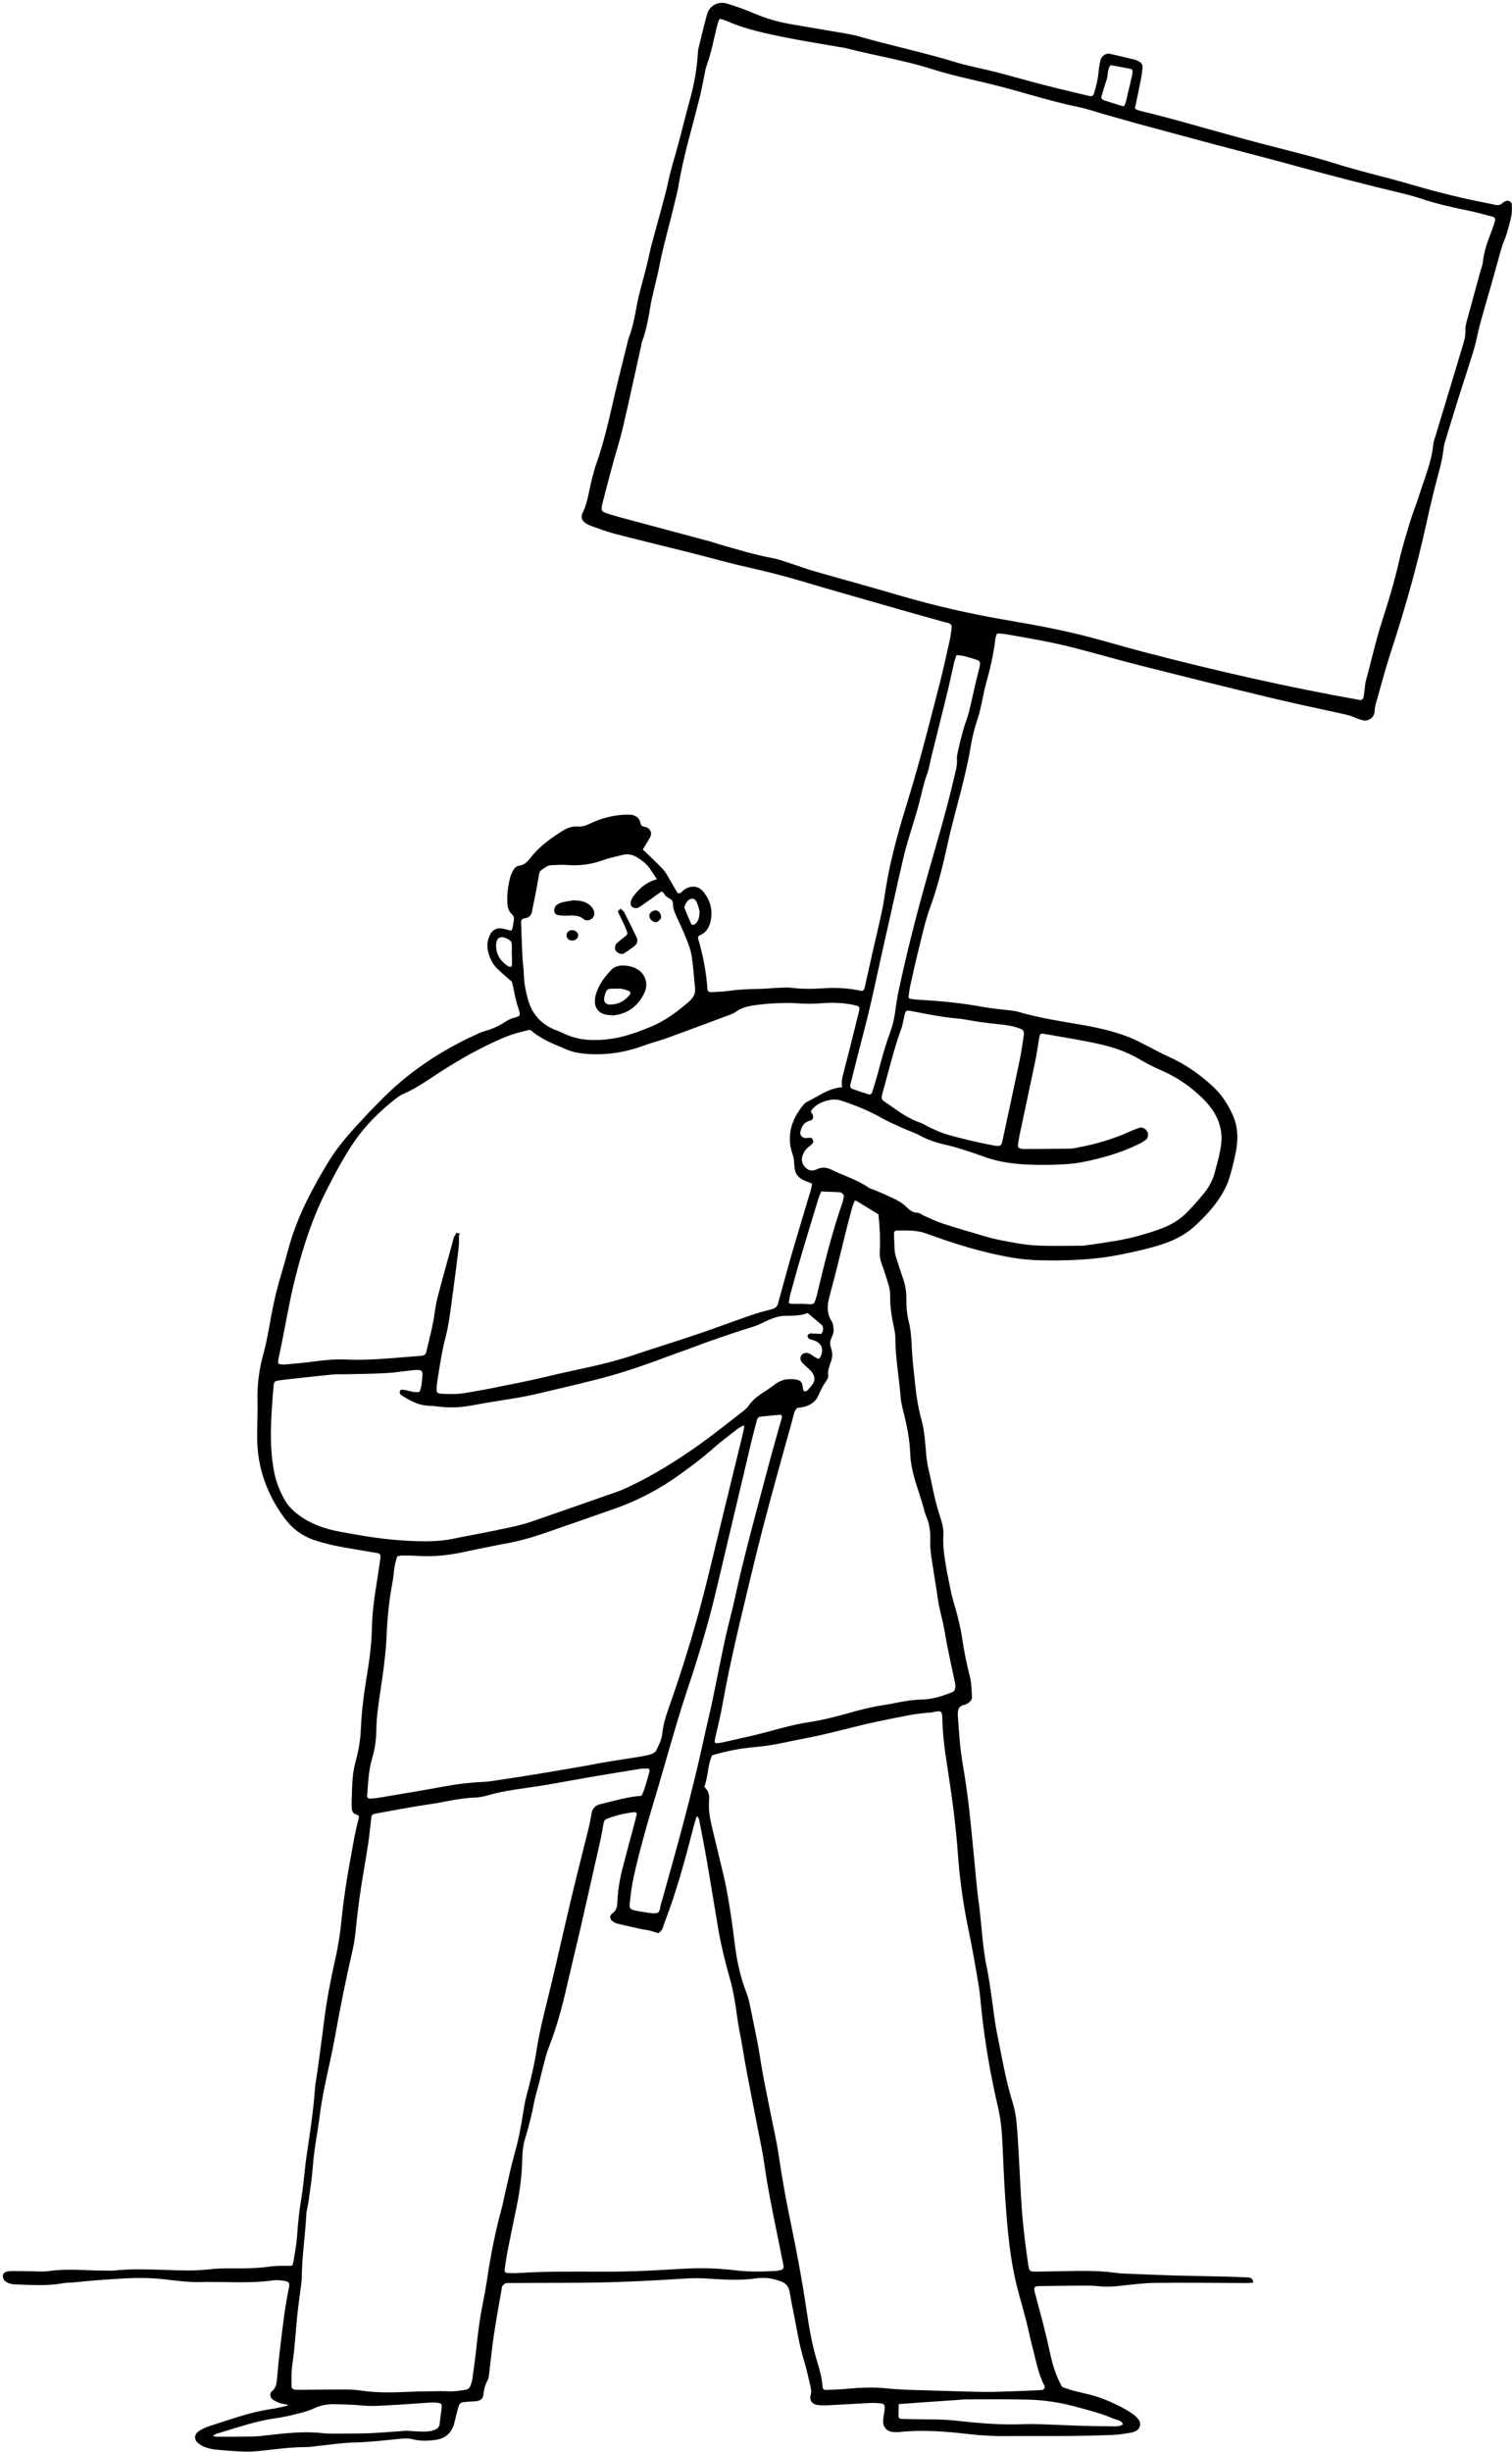 <?xml version="1.0" encoding="utf-8"?>
<svg xmlns="http://www.w3.org/2000/svg" width="367" height="595" viewBox="0 0 367 595" fill="none">
<path d="M124.43 237.961C123.11 236.791 121.95 235.851 120.9 234.801C119.82 233.731 119.17 232.391 118.81 230.941C118.49 229.671 118.55 228.421 119.1 227.201C119.67 225.911 120.58 225.381 121.98 225.631C122.57 225.731 123.15 225.951 123.73 226.091C124.11 226.181 124.56 225.901 124.64 225.521C124.78 224.851 124.91 224.171 125.02 223.501C125.13 222.801 125.07 222.151 124.47 221.611C123.67 220.891 123.49 219.951 123.45 218.931C123.37 216.951 123.63 215.011 124.11 213.101C124.25 212.531 124.49 211.981 124.77 211.461C125.05 210.931 125.47 210.431 126.11 210.351C127.58 210.171 128.38 209.141 129.16 208.151C131.23 205.541 133.9 203.631 136.72 201.881C137.75 201.241 138.89 200.771 140.15 200.871C141.31 200.961 142.33 200.621 143.35 200.141C145.26 199.211 147.28 198.571 149.39 198.231C150.48 198.061 151.6 197.981 152.7 197.991C153.91 198.001 154.91 198.521 155.15 199.771C155.31 200.641 155.83 200.881 156.59 200.961C156.69 200.971 156.78 201.021 156.87 201.061C157.67 201.481 157.95 202.291 157.5 203.061C156.91 204.081 156.29 205.071 155.62 206.181C156.03 206.571 156.39 206.891 156.73 207.231C158.08 208.551 159.45 209.851 160.76 211.221C161.23 211.711 161.56 212.341 161.91 212.941C162.66 214.211 163.37 215.501 164.13 216.771C164.22 216.921 164.45 216.981 164.64 217.091C165.45 217.151 165.8 216.431 166.37 216.071C167.97 215.081 169.5 215.291 170.63 216.751C172.09 218.651 172.66 220.801 172.24 223.131C171.97 224.611 171.38 225.961 169.8 226.631C169.54 226.741 169.34 226.991 169.1 227.191C169.14 227.501 169.13 227.791 169.21 228.061C170.35 231.931 171.1 235.871 171.39 239.901C171.45 240.751 171.84 241.111 172.77 241.061C174.18 240.991 175.61 240.941 177 240.741C179.31 240.411 181.63 240.321 183.96 240.281C185.78 240.251 187.59 240.061 189.41 239.981C190.31 239.941 191.23 239.911 192.13 240.011C194.55 240.301 196.97 240.311 199.4 240.151C202.54 239.941 205.66 240.011 208.75 240.701C209.54 240.881 210 240.531 210.21 239.621C210.84 236.841 211.44 234.061 212.07 231.291C212.85 227.851 213.68 224.411 214.42 220.961C214.77 219.331 214.97 217.681 215.25 216.031C215.5 214.581 215.73 213.131 216.02 211.691C217.28 205.531 219.06 199.501 220.91 193.501C223.68 184.481 225.96 175.341 228.32 166.221C229.23 162.711 229.99 159.151 230.79 155.611C231.03 154.561 231.16 153.481 231.31 152.421C231.41 151.661 231.02 151.101 230.25 150.861C229.87 150.741 229.46 150.681 229.07 150.571C225.86 149.671 222.66 148.791 219.46 147.871C211.22 145.511 202.96 143.191 194.75 140.741C190.3 139.411 185.81 138.291 181.28 137.271C176.75 136.251 172.29 134.971 167.79 133.841C161.62 132.291 155.44 130.811 149.29 129.221C147.34 128.721 145.46 127.981 143.56 127.311C143.09 127.151 142.65 126.891 142.23 126.631C141.66 126.281 141.29 125.381 141.59 124.811C143.11 121.871 143.28 118.581 144.2 115.501C144.45 114.651 144.63 113.781 144.93 112.951C146.93 107.381 148.17 101.631 149.5 95.891C150.48 91.691 151.56 87.501 152.59 83.311C152.68 82.931 152.75 82.541 152.89 82.171C153.96 79.401 154.43 76.511 154.99 73.621C155.55 70.741 156.43 67.921 157.15 65.061C157.53 63.541 157.86 62.001 158.21 60.481C158.3 60.101 158.38 59.711 158.49 59.341C159.29 56.401 160.1 53.471 160.89 50.531C161.47 48.351 162.09 46.171 162.54 43.971C163.03 41.561 163.78 39.231 164.44 36.861C165.63 32.611 166.64 28.311 167.82 24.051C168.82 20.441 169.47 16.781 169.69 13.051C169.71 12.661 169.73 12.261 169.83 11.881C170.51 9.121 171.15 6.341 171.91 3.601C172.45 1.631 174.38 0.561 176.38 1.171C178.59 1.841 180.78 2.631 182.9 3.531C185.7 4.721 188.58 5.581 191.58 6.111C196.05 6.901 200.54 7.641 205.02 8.411C206.11 8.601 207.21 8.801 208.28 9.111C216.13 11.361 224.15 13.031 231.97 15.421C235.15 16.391 238.45 16.961 241.67 17.791C245.48 18.771 249.26 19.881 253.07 20.861C256.78 21.821 260.52 22.691 264.24 23.581C265.13 23.791 265.61 23.521 265.86 22.691C266.37 21.001 266.81 19.291 266.96 17.521C267.04 16.551 267.21 15.571 267.43 14.621C267.61 13.851 268.57 13.201 269.24 13.351C271.21 13.781 273.17 14.251 275.13 14.721C275.52 14.811 275.89 14.981 276.25 15.161C276.74 15.401 277.05 15.811 277.01 16.331C276.92 17.301 276.8 18.281 276.61 19.241C276.14 21.631 275.63 24.011 275.1 26.531C275.56 26.751 275.98 27.031 276.44 27.141C284.89 29.151 293.19 31.681 301.56 33.941C307.3 35.501 313.09 36.911 318.84 38.461C322.05 39.331 325.21 40.391 328.41 41.281C332.2 42.341 336.02 43.291 339.81 44.331C342.34 45.021 344.84 45.801 347.38 46.471C350.01 47.171 352.65 47.831 355.31 48.441C357.77 49.001 360.26 49.441 362.72 49.981C363.58 50.171 364.29 50.131 364.92 49.471C365.11 49.271 365.43 49.181 365.7 49.061C366.02 48.921 366.63 49.251 366.63 49.581C366.63 50.461 366.72 51.361 366.55 52.211C366.25 53.751 365.82 55.261 365.37 56.761C365.09 57.701 364.63 58.591 364.33 59.521C363.92 60.831 363.58 62.161 363.21 63.481C362.63 65.561 362.05 67.641 361.46 69.711C360.6 72.731 359.7 75.741 358.88 78.771C358.37 80.661 358.07 82.611 357.51 84.491C356.29 88.531 354.95 92.541 353.68 96.571C352.56 100.131 351.48 103.701 350.39 107.271C350.25 107.741 350.15 108.231 350.1 108.711C349.74 112.041 348.69 115.221 347.89 118.461C347.14 121.511 346.42 124.571 345.75 127.631C343.47 137.991 340.55 148.171 337.25 158.271C335.88 162.471 334.75 166.751 333.55 171.001C333.37 171.651 333.4 172.361 333.27 173.031C333.09 173.971 331.93 174.711 330.97 174.491C330.38 174.351 329.79 174.181 329.25 173.931C327.87 173.281 326.39 173.001 324.91 172.681C319.19 171.441 313.46 170.211 307.78 168.841C297.48 166.351 287.19 163.801 276.92 161.201C271.44 159.811 266.02 158.231 260.55 156.831C255.17 155.451 249.69 154.531 244.21 153.581C243.61 153.481 243.01 153.431 242.4 153.401C241.95 153.381 241.65 153.661 241.51 154.051C241.38 154.421 241.3 154.811 241.26 155.201C240.83 159.011 239.87 162.721 238.87 166.421C238.49 167.841 238.26 169.301 237.93 170.731C237.64 171.971 237.37 173.221 236.96 174.431C236.23 176.581 235.69 178.751 235.32 180.991C234.44 186.221 233.1 191.341 231.73 196.471C231 199.221 230.3 201.981 229.69 204.751C228.55 209.931 227.31 215.061 225.47 220.071C224.32 223.201 223.62 226.481 222.81 229.721C222.02 232.861 221.33 236.021 220.62 239.181C220.43 240.041 220.33 240.921 220.22 241.791C220.17 242.241 220.46 242.591 220.86 242.661C221.75 242.811 222.66 242.901 223.57 242.951C228.73 243.221 233.84 243.771 238.92 244.711C241 245.101 243.13 245.231 245.23 245.491C245.83 245.561 246.44 245.641 247.02 245.811C252.26 247.351 257.66 248.141 263.03 249.081C266.72 249.731 270.35 250.591 273.84 251.931C275.24 252.471 276.58 253.191 277.92 253.861C279.81 254.801 281.63 255.871 283.56 256.721C287.58 258.491 291.06 260.981 294.22 263.901C296.29 265.821 297.79 268.151 298.93 270.691C300.18 273.491 300.25 276.421 299.68 279.351C299.23 281.661 298.66 283.961 297.94 286.201C297.5 287.581 296.77 288.921 295.99 290.161C294.3 292.861 292.08 295.171 289.73 297.331C287.5 299.381 284.78 300.721 281.88 301.661C278.62 302.721 275.26 303.441 271.89 304.121C265.51 305.411 259.05 305.631 252.56 305.501C250.23 305.451 247.93 305.231 245.63 304.841C238.53 303.631 231.71 301.491 224.99 299.031C222.53 298.131 220.04 298.251 217.53 298.281C217.03 298.281 216.67 298.761 216.68 299.311C216.72 300.681 216.76 302.051 216.84 303.421C216.87 303.901 216.96 304.391 217.1 304.861C217.66 306.641 218.22 308.421 218.84 310.181C219.4 311.771 219.71 313.391 219.68 315.081C219.65 317.051 219.82 318.991 220.3 320.911C220.8 322.911 220.91 324.971 221 327.031C221.12 329.861 221.49 332.691 221.77 335.521C222.08 338.641 222.56 341.731 223.4 344.771C224.16 347.531 224.25 350.391 224.52 353.221C224.66 354.691 224.93 356.121 225.29 357.561C225.76 359.461 226.08 361.391 226.53 363.291C226.92 364.911 227.36 366.521 227.88 368.101C228.34 369.511 228.75 370.951 228.66 372.421C228.47 375.791 229.12 379.051 229.71 382.331C229.88 383.291 230.13 384.251 230.3 385.211C230.57 386.761 230.98 388.261 231.43 389.771C232.22 392.401 232.86 395.061 233.26 397.791C233.72 400.891 234.36 403.971 235.13 407.011C235.52 408.571 235.48 410.111 235.61 411.671C235.65 412.181 235.38 412.621 234.93 412.911C234.68 413.071 234.42 413.281 234.14 413.331C232.26 413.671 232.09 415.001 232.19 416.461C232.46 420.271 232.68 424.081 233.33 427.871C233.99 431.731 234.55 435.621 234.98 439.511C235.67 445.751 236.21 452.001 236.83 458.241C237 459.901 237.24 461.551 237.44 463.201C238.02 468.061 238.23 472.961 239.27 477.781C239.72 479.891 239.99 482.031 240.31 484.171C240.76 487.171 241.05 490.211 241.65 493.181C242.81 498.951 243.78 504.751 245.53 510.401C245.99 511.891 246.27 513.461 246.42 515.011C246.69 517.741 246.82 520.491 246.98 523.231C247.26 527.931 247.42 532.631 247.8 537.321C248.12 541.221 248.63 545.121 249.18 549.001C249.55 551.571 249.65 551.561 252.22 551.521C255.46 551.461 258.69 551.391 261.93 551.351C264.87 551.321 267.79 551.421 270.71 551.821C272.31 552.041 273.94 552.031 275.55 552.101C278.78 552.241 282.02 552.381 285.25 552.471C289.3 552.581 293.34 552.631 297.39 552.731C299.21 552.771 301.03 552.841 302.85 552.931C303.22 552.951 303.68 552.961 303.83 553.601C303.31 553.631 302.82 553.681 302.33 553.671C295.04 553.651 287.76 553.551 280.47 553.631C277.55 553.661 274.62 554.051 271.71 554.361C269.99 554.551 268.29 554.621 266.57 554.431C265.47 554.311 264.35 554.281 263.24 554.291C259.5 554.311 255.75 554.371 252.01 554.421C250.97 554.431 250.58 554.931 250.78 555.951C250.88 556.431 251.02 556.901 251.15 557.371C252.31 561.731 253.5 566.081 254.45 570.501C255.1 573.551 255.93 576.591 257.58 579.441C259.57 580.261 261.75 580.721 263.9 581.231C267.18 582.011 270.2 583.351 273.11 584.951C273.81 585.341 274.48 585.791 275.11 586.271C275.5 586.571 275.84 586.951 276.14 587.341C276.71 588.101 276.42 589.201 275.56 589.601C275.2 589.771 274.82 589.931 274.43 589.991C273.03 590.201 271.63 590.471 270.22 590.521C266.68 590.661 263.14 590.751 259.6 590.781C254.44 590.821 249.28 590.761 244.12 590.811C241.18 590.841 238.26 590.671 235.34 590.341C229.71 589.691 224.07 589.221 218.39 589.811C217.79 589.871 217.17 589.871 216.58 589.791C215.39 589.631 214.63 588.701 214.66 587.511C214.67 587.121 214.74 586.731 214.79 586.341C214.87 585.761 215 585.181 215.05 584.601C215.16 583.391 214.8 582.941 213.62 582.841C212.82 582.771 212 582.731 211.2 582.771C207.87 582.941 204.53 583.151 201.2 583.321C200.3 583.371 199.38 583.391 198.49 583.271C197.43 583.141 196.77 582.361 197.04 581.411C197.33 580.401 197.16 579.491 196.93 578.541C196.46 576.631 196.06 574.711 195.49 572.831C194.51 569.631 193.92 566.351 193.31 563.071C192.88 560.761 192.36 558.461 191.99 556.131C191.74 554.571 190.86 553.661 189.4 553.191C188.06 552.761 186.69 552.381 185.25 552.431C184.74 552.451 184.23 552.431 183.74 552.501C179.6 553.151 175.47 552.811 171.33 552.561C169.72 552.461 168.09 552.471 166.48 552.571C156.99 553.191 147.49 553.621 137.98 553.611C133.12 553.611 128.27 553.651 123.41 553.671C123.11 553.671 122.76 553.651 122.52 553.781C122.19 553.951 121.93 554.261 121.66 554.521C121.6 554.581 121.58 554.701 121.56 554.791C120.89 558.651 120.17 562.511 119.59 566.381C119.12 569.481 118.83 572.601 118.44 575.711C118.37 576.291 118.34 576.921 118.08 577.421C117.46 578.571 117.12 579.751 117.03 581.051C116.97 581.911 116.32 582.301 115.31 582.361C114.31 582.421 113.3 582.461 112.31 582.601C111.68 582.691 111.22 583.101 111.04 583.731C110.85 584.391 110.66 585.051 110.49 585.711C110.27 586.571 110.12 587.441 109.85 588.281C109.23 590.251 107.82 591.421 105.73 591.721C103.92 591.981 102.08 592.051 100.3 591.591C99.18 591.301 98.12 591.351 97 591.471C93.38 591.841 89.77 592.261 86.12 592.351C83.1 592.421 80.08 592.901 77.07 593.201C76.17 593.291 75.26 593.471 74.36 593.471C70.6 593.471 66.9 593.981 63.18 594.391C61.88 594.531 60.55 594.621 59.25 594.571C56.93 594.481 54.6 594.301 52.29 594.081C51.4 593.991 50.5 593.741 49.66 593.431C49.11 593.231 48.62 592.841 48.16 592.471C47.49 591.921 47.5 590.921 48.16 590.401C48.47 590.151 48.8 589.921 49.16 589.741C49.7 589.471 50.25 589.221 50.83 589.031C55.82 587.451 60.74 585.611 65.98 584.851C67.28 584.661 68.55 584.341 69.83 584.051C69.97 584.021 70.14 583.781 70.15 583.621C70.15 583.481 69.99 583.241 69.86 583.201C69.28 583.051 68.65 583.021 68.08 582.831C67.52 582.641 66.97 582.361 66.47 582.051C65.92 581.711 65.72 580.881 66.18 580.511C67.43 579.511 67.47 578.151 67.59 576.781C67.78 574.631 67.99 572.491 68.24 570.351C68.59 567.331 68.96 564.321 69.37 561.311C69.61 559.561 69.95 557.831 70.25 556.091C70.32 555.701 70.43 555.331 70.49 554.941C70.66 553.841 70.29 553.321 69.08 553.151C68.18 553.031 67.25 552.891 66.37 553.011C60.42 553.851 54.44 553.281 48.48 553.431C45.57 553.501 42.63 553.071 39.72 552.741C36.19 552.341 32.66 552.381 29.12 552.611C27.81 552.691 26.5 552.771 25.19 552.871C23.88 552.961 22.57 553.061 21.26 553.181C20.05 553.291 18.85 553.431 17.64 553.531C16.83 553.601 16.01 553.561 15.22 553.711C11.5 554.441 7.76 554.101 4.02 554.021C3.1 554.001 2.18 553.851 1.44 553.291C1.17 553.091 1 552.631 1 552.281C1 551.881 1.36 551.591 1.78 551.501C2.17 551.421 2.58 551.391 2.98 551.391C4.19 551.391 5.41 551.421 6.62 551.421C8.44 551.421 10.29 551.621 12.08 551.371C16.43 550.751 20.76 551.271 25.1 551.271C26.01 551.271 26.93 551.351 27.83 551.251C31.97 550.811 36.1 550.991 40.25 551.121C43.78 551.231 47.32 551.401 50.86 550.961C53.16 550.681 55.51 550.751 57.83 550.751C60.46 550.751 63.08 550.651 65.69 550.281C67.37 550.041 69.09 550.151 70.86 550.111C71.42 549.801 71.48 549.161 71.57 548.621C71.91 546.591 72.29 544.561 72.43 542.511C72.63 539.471 72.94 536.461 73.46 533.461C73.86 531.141 74.04 528.791 74.32 526.461C74.44 525.491 74.53 524.511 74.67 523.541C75.47 518.111 76.34 512.691 76.73 507.201C76.83 505.741 77.13 504.291 77.33 502.831C77.89 498.651 78.48 494.481 79 490.301C79.63 485.241 80.61 480.231 81.73 475.251C82.47 471.981 82.94 468.691 83.27 465.371C83.74 460.681 84.46 456.041 85.32 451.411C85.95 448.041 86.46 444.641 87.38 441.331C87.45 441.061 87.38 440.761 87.38 440.421C87.14 440.291 86.9 440.101 86.62 440.021C86.06 439.861 85.78 439.491 85.73 438.971C85.67 438.391 85.65 437.801 85.67 437.211C85.73 435.251 85.75 433.291 85.93 431.341C86.05 429.981 86.32 428.621 86.68 427.301C87.38 424.731 87.8 422.131 87.91 419.471C88.1 414.561 88.85 409.711 89.64 404.871C90.21 401.381 90.53 397.871 90.62 394.351C90.7 391.301 91.08 388.301 91.57 385.291C91.94 383.071 92.24 380.831 92.58 378.601C92.61 378.411 92.63 378.211 92.65 378.021C92.73 377.091 92.47 376.691 91.61 376.541C89.02 376.091 86.43 375.661 83.84 375.221C81.35 374.801 78.89 374.231 76.49 373.441C73.41 372.421 71.05 370.581 69.17 368.001C65.08 362.391 62.87 356.191 62.74 349.331C62.68 346.201 62.89 343.061 62.81 339.921C62.71 335.971 63.24 332.131 64.3 328.311C65.14 325.291 65.62 322.171 66.19 319.091C66.83 315.611 67.67 312.191 68.71 308.801C69.66 305.701 70.37 302.531 71.42 299.471C72.38 296.691 73.53 293.951 74.85 291.311C76.43 288.141 78.18 285.041 80.03 282.001C81.21 280.071 82.59 278.231 84.05 276.481C85.82 274.351 87.76 272.331 89.64 270.291C90.45 269.411 91.32 268.601 92.15 267.731C98.84 260.741 106.77 255.401 115.64 251.341C116.37 251.011 117.11 250.661 117.89 250.451C119.67 249.981 121.28 249.201 122.81 248.221C123.39 247.851 124.03 247.461 124.7 247.311C126.7 246.881 126.71 246.351 126.16 244.701C125.41 242.481 125.04 240.141 124.51 237.871L124.43 237.961ZM169.47 244.851L169.52 244.911L169.47 244.851ZM330.43 170.221C331.22 169.871 331.28 169.251 331.37 168.681C331.56 167.521 331.57 166.321 331.87 165.191C333.15 160.451 334.2 155.661 335.71 150.981C337.24 146.221 338.72 141.431 339.82 136.541C340.57 133.201 341.59 129.911 342.59 126.621C343.24 124.461 344.12 122.361 344.79 120.211C346.07 116.091 347.83 112.101 348.22 107.751C348.28 107.081 348.57 106.421 348.77 105.761C350.92 98.621 353.08 91.471 355.24 84.331C355.67 82.921 356.09 81.521 356 80.011C355.96 79.351 356.16 78.651 356.33 77.991C357.43 73.921 358.55 69.851 359.67 65.781C359.85 65.121 360.15 64.471 360.22 63.801C360.48 61.031 361.46 58.461 362.45 55.891C362.73 55.161 362.97 54.411 363.18 53.651C363.35 53.021 363.06 52.461 362.39 52.281C360.44 51.761 358.5 51.211 356.52 50.811C352.66 50.021 348.82 49.171 345.09 47.921C343.56 47.411 342 46.981 340.43 46.611C331.2 44.411 322.03 42.011 312.89 39.501C306.86 37.851 300.79 36.311 294.75 34.701C288.61 33.061 282.48 31.411 276.34 29.741C273.71 29.031 271.1 28.261 268.48 27.521C266.25 26.891 264.05 26.121 261.78 25.651C256.63 24.591 251.61 23.091 246.56 21.681C245.2 21.301 243.84 20.931 242.47 20.581C237.1 19.201 231.63 18.151 226.34 16.471C219.51 14.291 212.4 13.201 205.47 11.391C205.08 11.291 204.67 11.251 204.28 11.181C198.01 10.091 191.72 9.121 185.53 7.671C182.57 6.981 179.68 6.161 176.89 4.961C176.34 4.721 175.76 4.521 175.19 4.331C174.81 4.201 174.31 4.421 174.19 4.771C173.98 5.421 173.77 6.081 173.61 6.741C172.87 9.791 172.3 12.881 171.21 15.841C170.91 16.661 170.8 17.551 170.61 18.421C170.29 19.951 170.03 21.501 169.66 23.021C167.84 30.451 165.55 37.771 164.32 45.341C164.13 46.501 163.8 47.631 163.53 48.781C162.3 54.131 160.7 59.391 159.67 64.791C159.08 67.871 158.15 70.891 157.61 73.971C157.09 76.971 156.63 79.961 155.53 82.821C155.39 83.181 155.38 83.591 155.29 83.971C153.82 90.581 152.4 97.191 150.86 103.781C150.19 106.641 149.27 109.451 148.5 112.291C147.63 115.511 146.75 118.731 145.96 121.971C145.43 124.151 145.59 124.351 147.92 125.101C149.17 125.501 150.44 125.831 151.7 126.171C158.61 128.031 165.53 129.881 172.45 131.741C173.23 131.951 173.99 132.231 174.76 132.451C178.93 133.651 183.07 134.921 187.35 135.711C188.73 135.961 190.07 136.461 191.41 136.891C193.42 137.531 195.4 138.281 197.44 138.871C204.32 140.851 211.23 142.731 218.1 144.751C226.92 147.341 235.87 149.361 244.94 150.891C251.62 152.021 258.26 153.281 264.8 155.011C268.99 156.121 273.15 157.361 277.35 158.461C294.92 163.051 312.62 167.091 330.41 170.231L330.43 170.221ZM170.58 433.711C171.76 434.631 171.9 435.691 171.8 436.961C171.63 439.021 171.95 441.071 172.43 443.081C173.41 447.181 174.4 451.281 175.38 455.381C175.63 456.431 175.85 457.491 176.05 458.551C176.86 462.891 177.5 467.251 178.02 471.631C178.51 475.731 179.37 479.751 180.88 483.631C181.27 484.631 181.52 485.691 181.74 486.751C182.59 490.981 183.55 495.191 184.2 499.451C184.87 503.921 185.85 508.321 186.71 512.741C187.36 516.111 188.17 519.461 188.67 522.841C189.47 528.271 190.42 533.681 191.55 539.061C193.08 546.361 194.43 553.681 195.52 561.051C196.12 565.121 196.84 569.181 198.05 573.141C198.65 575.121 199.2 577.101 199.34 579.171C199.39 579.891 199.79 580.261 200.5 580.241C202.12 580.191 203.73 580.121 205.34 579.981C208.57 579.691 211.82 579.501 215.04 579.841C218.37 580.191 221.7 580.251 225.04 580.341C229.49 580.461 233.94 580.641 238.39 580.721C240.61 580.761 242.84 580.651 245.06 580.591C246.68 580.551 248.29 580.471 249.9 580.401C250.91 580.361 251.92 580.341 252.92 580.251C253.67 580.181 254.14 579.381 253.78 578.711C252.32 575.981 251.84 572.961 251.05 570.031C250.41 567.661 249.95 565.251 249.34 562.881C248.47 559.461 247.4 556.081 246.65 552.631C245.29 546.391 244.79 540.021 244.33 533.671C243.97 528.781 243.84 523.881 243.58 518.991C243.44 516.341 243.12 513.721 242.52 511.131C240.79 503.671 239.46 496.141 238.63 488.531C238.38 486.191 238.21 483.841 237.82 481.521C237.08 477.071 236.31 472.631 235.39 468.211C234.12 462.151 233.27 456.041 232.82 449.881C232.34 443.231 231.49 436.621 230.46 430.031C229.8 425.771 229.13 421.501 229.05 417.181C229.01 415.041 228.75 414.591 226.33 415.161C225.65 415.321 224.92 415.291 224.22 415.371C223.12 415.501 222.01 415.611 220.92 415.821C218.04 416.371 215.17 416.951 212.31 417.551C210.73 417.881 209.17 418.281 207.6 418.661C204.76 419.351 201.93 420.091 199.07 420.731C196.32 421.351 193.53 421.831 190.77 422.431C188.2 422.991 185.62 423.421 182.99 423.641C179.47 423.931 176.02 424.661 172.64 425.661C171.37 428.161 171.68 430.941 170.57 433.681L170.58 433.711ZM111.02 299.531C111.19 300.981 111.06 302.331 110.9 303.671C110.33 308.241 109.75 312.811 109.11 317.371C108.8 319.601 108.5 321.851 107.93 324.031C106.93 327.841 106.36 331.711 105.77 335.591C105.68 336.171 105.67 336.761 105.66 337.351C105.66 337.961 106.12 338.441 106.8 338.481C108.92 338.621 111.04 338.661 113.15 338.291C115.24 337.921 117.33 337.581 119.41 337.161C123.86 336.261 128.33 335.421 132.74 334.351C139.79 332.641 146.99 331.461 153.88 329.111C159.03 327.361 164.24 325.791 169.39 324.041C173.78 322.561 178.11 320.911 182.49 319.401C184.1 318.841 185.77 318.411 187.43 317.981C188.43 317.721 189 317.161 189.21 316.201C189.34 315.631 189.51 315.061 189.67 314.491C190.66 310.901 191.62 307.291 192.67 303.711C194.1 298.811 195.6 293.931 197.05 289.031C197.24 288.391 197.33 287.731 197.47 287.051C197.08 286.871 196.83 286.731 196.56 286.641C193.84 285.691 193.17 284.871 193.08 282.191C193.05 281.401 192.91 280.671 192.65 279.911C191.2 275.611 192.39 271.821 195.18 268.381C195.42 268.081 195.74 267.771 196.09 267.611C198.88 266.301 201.33 264.201 204.83 264.111C204.38 262.701 204.77 261.481 205.08 260.251C205.52 258.541 205.98 256.831 206.41 255.121C207.25 251.791 208.08 248.461 208.9 245.121C209.06 244.451 208.73 243.921 208.1 243.751C207.71 243.641 207.32 243.551 206.92 243.471C204.42 242.981 201.89 242.921 199.37 243.131C197.24 243.311 195.13 243.271 193.01 243.111C191.5 243.001 189.98 243.071 188.47 243.121C187.16 243.171 185.85 243.271 184.54 243.431C182.44 243.681 180.35 243.901 178.54 245.191C177.74 245.761 176.73 246.061 175.79 246.411C171.36 248.071 166.92 249.711 162.48 251.341C161.63 251.651 160.77 251.931 159.9 252.211C158.66 252.611 157.39 252.961 156.17 253.411C151.66 255.081 147.01 255.801 142.19 255.391C140.66 255.261 139.16 255.021 137.77 254.421C134.73 253.121 131.57 251.991 129.06 249.751C128.93 249.631 128.69 249.631 128.49 249.581C126.23 250.081 124.03 250.681 121.88 251.611C116.59 253.891 111.61 256.671 106.81 259.771C103.87 261.671 101.04 263.741 97.78 265.151C97.05 265.461 96.37 265.931 95.75 266.421C91.81 269.531 88.28 273.041 85.5 277.181C82.96 280.961 80.85 284.981 78.8 289.021C75.53 295.471 73.35 302.281 71.55 309.231C69.8 315.981 68.79 322.871 67.28 329.671C67.2 330.051 67.18 330.451 67.21 330.831C67.22 330.981 67.41 331.221 67.55 331.251C68.03 331.351 68.54 331.461 69.03 331.421C71.55 331.191 74.07 331.001 76.57 330.641C79.08 330.281 81.59 330.101 84.13 330.211C90.22 330.471 96.25 329.731 102.3 329.301C103.12 329.241 103.62 328.831 103.79 328.081C104.51 324.931 105.39 321.811 105.82 318.591C106 317.231 106.25 315.881 106.6 314.551C107.75 310.191 108.96 305.841 110.16 301.491C110.34 300.851 110.35 300.141 111.06 299.541L111.02 299.531ZM155.96 436.031C156.94 433.941 157.37 431.921 157.95 429.951C157.98 429.861 157.95 429.751 157.97 429.661C158.01 429.301 157.65 428.811 157.32 428.821C156.61 428.841 155.9 428.811 155.2 428.921C151.11 429.581 147.03 430.251 142.95 430.951C139.07 431.611 135.21 432.361 131.32 432.991C126.94 433.701 122.5 434.091 118.23 435.361C117.27 435.641 116.25 435.841 115.25 435.871C111.49 435.981 107.86 436.971 104.17 437.501C100.18 438.071 96.21 438.851 92.24 439.551C91.74 439.641 91.25 439.721 90.76 439.851C90.24 439.991 89.9 440.321 89.83 440.871C89.6 442.811 89.41 444.761 89.14 446.701C88.79 449.121 88.39 451.541 87.97 453.951C87.21 458.391 86.57 462.851 86.13 467.341C85.94 469.291 85.71 471.251 85.27 473.151C83.64 480.221 82.22 487.331 80.94 494.471C79.82 500.741 78.09 506.891 77.3 513.231C76.8 517.311 75.93 521.341 75.64 525.461C75.44 528.291 74.98 531.101 74.61 533.921C74.45 535.081 74.09 536.231 74.03 537.391C73.77 542.381 73 547.331 72.94 552.331C72.92 553.891 72.61 555.441 72.43 557.001C72.35 557.681 72.25 558.361 72.16 559.041C71.52 564.001 71.35 569.001 70.62 573.951C70.38 575.591 70.46 577.271 70.45 578.941C70.45 579.751 70.92 580.141 71.8 580.191C72.3 580.221 72.81 580.221 73.32 580.211C76.45 580.181 79.59 580.121 82.72 580.131C84.33 580.131 85.97 580.131 87.56 580.381C91.39 580.971 95.21 580.881 99.06 580.701C101.68 580.581 104.31 580.571 106.94 580.531C107.95 580.521 108.96 580.621 109.97 580.571C110.98 580.521 111.98 580.361 112.98 580.221C113.76 580.111 114.26 579.641 114.51 578.961C114.71 578.411 114.89 577.841 114.97 577.271C115.34 574.551 115.74 571.841 116.01 569.111C116.35 565.791 116.8 562.501 117.45 559.231C117.83 557.311 118.2 555.381 118.49 553.441C119.36 547.521 120.5 541.661 122.09 535.881C122.43 534.651 122.63 533.391 122.93 532.151C123.69 528.911 124.36 525.641 125.27 522.431C126.06 519.681 126.6 516.911 127.06 514.101C127.38 512.171 127.66 510.221 128.17 508.331C129.12 504.821 129.96 501.311 130.52 497.721C131.16 493.561 132.16 489.461 133.18 485.371C135.19 477.281 136.96 469.141 138.89 461.031C140.23 455.401 141.68 449.801 143.06 444.181C143.39 442.851 143.67 441.511 143.88 440.161C144.06 439.051 144.64 438.371 145.74 438.111C149.07 437.321 152.33 436.271 155.96 436.051V436.031ZM168.97 440.151C168.62 441.271 168.3 442.191 168.06 443.121C166.04 451.011 163.92 458.871 160.97 466.501C160.66 467.311 160.59 468.231 159.73 468.751C159.07 468.551 158.42 468.311 157.75 468.151C157.07 467.991 156.35 467.931 155.67 467.781C153.7 467.351 151.74 466.901 149.78 466.431C149.5 466.361 149.25 466.161 148.99 466.011C148.38 465.661 148.21 464.961 148.78 464.571C149.8 463.871 150.09 462.941 150.14 461.791C150.26 458.951 150.71 456.141 151.42 453.381C152.36 449.771 153.33 446.171 154.29 442.571C154.49 441.811 154.69 441.051 154.86 440.291C154.97 439.801 154.51 439.351 153.95 439.411C151.63 439.661 149.38 440.201 147.21 441.041C146.59 441.281 146.3 441.741 146.19 442.381C145.92 443.921 145.65 445.471 145.31 447.001C144.11 452.361 142.89 457.711 141.67 463.061C141.28 464.781 140.91 466.501 140.5 468.221C139.38 472.991 138.23 477.761 137.13 482.541C136.03 487.321 134.73 492.051 132.93 496.641C132.47 497.831 132.13 499.061 131.8 500.291C131.37 501.901 131.01 503.531 130.6 505.141C130.19 506.761 129.67 508.351 129.36 509.981C128.81 512.871 128.11 515.731 127.24 518.541C126.72 520.241 126.48 521.981 126.45 523.751C126.38 527.581 125.91 531.371 125.14 535.121C124.4 538.771 123.63 542.411 122.91 546.071C122.61 547.611 122.39 549.161 122.17 550.711C122.08 551.341 122.54 551.871 123.21 551.881C124.12 551.911 125.03 551.921 125.94 551.861C132.91 551.411 139.89 551.531 146.87 551.541C150.1 551.541 153.34 551.461 156.57 551.331C160.21 551.191 163.84 550.901 167.47 550.761C171.11 550.621 174.75 550.761 178.36 551.201C181.59 551.601 184.82 551.541 188.05 551.381C188.45 551.361 188.85 551.291 189.25 551.221C190.29 551.031 190.65 550.581 190.46 549.601C189.9 546.711 189.3 543.831 188.72 540.951C187.65 535.671 186.57 530.391 185.83 525.041C185.44 522.231 184.82 519.451 184.28 516.661C183.35 511.851 182.39 507.041 181.48 502.231C181.08 500.111 180.75 497.981 180.38 495.861C180.01 493.741 179.55 491.631 179.26 489.501C178.82 486.301 178.35 483.111 177.45 479.981C176.67 477.251 175.98 474.481 175.36 471.711C174.87 469.511 174.53 467.281 174.16 465.061C173.39 460.521 172.67 455.971 171.88 451.441C171.32 448.251 170.7 445.081 170.09 441.911C169.98 441.341 169.88 440.741 168.98 440.151H168.97ZM96.17 377.391C95.71 378.681 95.46 379.921 95.31 381.191C95.22 381.971 95.17 382.761 95.02 383.521C94.17 387.961 93.7 392.441 93.52 396.951C93.42 399.491 93.14 402.031 92.83 404.561C92.43 407.771 91.88 410.961 91.47 414.171C91.24 415.921 91.06 417.681 91.04 419.441C91.01 421.811 90.76 424.161 90.07 426.411C89.14 429.461 89.05 432.591 88.8 435.711C88.75 436.351 89.23 436.771 89.95 436.741C90.55 436.711 91.16 436.671 91.76 436.571C97.14 435.661 102.52 434.791 107.88 433.791C110.97 433.221 114.07 432.841 117.2 432.711C118.11 432.671 119.01 432.561 119.91 432.421C123.31 431.911 126.7 431.391 130.09 430.841C133.98 430.211 137.86 429.541 141.74 428.871C143.43 428.581 145.11 428.211 146.8 427.931C149.59 427.471 152.39 427.061 155.18 426.601C156.18 426.441 157.18 426.271 158.13 425.951C158.67 425.771 159.32 425.401 159.54 424.941C160.17 423.611 160.91 422.231 161.05 420.811C161.25 418.721 161.82 416.781 162.51 414.841C166.36 403.991 169.68 393.001 172.37 381.821C175.1 370.471 177.9 359.131 180.66 347.781C180.8 347.211 180.88 346.631 180.98 346.061C181.02 345.831 180.55 345.491 180.35 345.601C179.83 345.891 179.27 346.131 178.8 346.501C176.75 348.101 174.65 349.651 172.72 351.371C170.25 353.561 167.61 355.521 164.93 357.461C159.95 361.081 154.55 363.901 148.7 365.931C143.09 367.881 137.48 369.861 131.86 371.791C128.81 372.841 125.7 373.691 122.51 374.271C119.03 374.911 115.58 375.651 112.12 376.371C108.54 377.121 104.93 377.471 101.27 377.221C100.06 377.141 98.84 377.131 97.63 377.141C97.15 377.141 96.66 377.291 96.16 377.381L96.17 377.391ZM193.3 341.371C192.41 342.231 192.36 343.261 192.1 344.181C188.65 356.571 185.16 368.941 182.18 381.451C179.6 392.231 176.92 402.991 174.99 413.911C174.53 416.511 173.86 419.081 173.29 421.671C173.23 421.961 173.18 422.251 173.15 422.541C173.1 422.901 173.51 423.341 173.88 423.311C174.38 423.261 174.89 423.221 175.38 423.111C177.45 422.661 179.52 422.201 181.58 421.721C183.35 421.311 185.11 420.881 186.86 420.411C189.88 419.591 192.88 418.751 195.99 418.271C199.39 417.751 202.72 416.941 206.03 416.001C207.87 415.471 209.73 414.991 211.6 414.581C213.37 414.201 215.19 413.991 216.97 413.621C219.25 413.141 221.53 412.771 223.87 412.701C226.54 412.631 229.03 411.801 231.46 410.811C231.76 410.691 232.01 410.251 232.11 409.911C232.37 409.031 232.1 408.171 231.91 407.301C231.35 404.711 230.8 402.131 230.28 399.531C229.93 397.801 229.68 396.061 229.32 394.331C228.87 392.121 228.19 389.941 227.92 387.721C227.67 385.671 227.27 383.661 226.98 381.621C226.6 379.011 226 376.401 226.11 373.741C226.19 371.651 225.92 369.651 225.06 367.711C224.71 366.911 224.57 366.021 224.31 365.171C224 364.141 223.68 363.111 223.35 362.091C222.34 359.011 221.35 355.921 221.24 352.651C221.13 349.501 220.55 346.421 219.81 343.371C219.46 341.941 219.04 340.511 218.93 339.051C218.56 334.271 217.65 329.531 217.64 324.711C217.64 323.841 217.49 322.951 217.3 322.091C216.76 319.591 216.34 317.091 216.38 314.521C216.4 313.651 216.28 312.751 216.04 311.911C215.53 310.121 214.95 308.341 214.31 306.591C213.96 305.641 213.79 304.711 213.85 303.711C214.04 300.681 213.85 297.661 213.52 294.471C211.74 293.381 209.87 292.231 207.99 291.101C207.84 291.011 207.6 291.051 207.26 291.021C207.03 291.611 206.73 292.231 206.55 292.871C206.05 294.671 205.59 296.471 205.13 298.281C203.79 303.611 202.55 308.961 201.09 314.261C200.46 316.541 200.25 318.651 201.57 320.731C201.73 320.981 201.85 321.271 201.89 321.551C201.97 322.131 202.1 322.741 201.98 323.291C201.79 324.141 201.22 324.931 201.17 325.771C201.12 326.611 201.58 327.471 201.67 328.331C201.73 328.901 201.64 329.521 201.47 330.071C201.1 331.281 200.52 332.431 200.72 333.761C200.77 334.101 200.54 334.541 200.32 334.851C199.52 335.991 198.89 337.191 198.36 338.471C197.8 339.831 196.65 340.641 195.22 341.031C194.55 341.211 193.85 341.271 193.29 341.361L193.3 341.371ZM196.09 318.221C194.35 319.031 192.33 318.921 190.31 318.981C189.42 319.001 188.51 319.241 187.66 319.531C186.71 319.851 185.8 320.291 184.9 320.741C183.82 321.281 182.68 321.651 181.52 322.001C178.35 322.981 175.21 324.081 172.07 325.171C170.26 325.801 168.49 326.501 166.69 327.161C164.89 327.811 163.08 328.421 161.29 329.101C155.63 331.231 149.92 333.171 144.03 334.611C141.78 335.161 139.53 335.741 137.27 336.261C133.04 337.231 128.85 338.351 124.56 339.031C121.17 339.561 117.78 340.101 114.41 340.731C111.7 341.241 109 341.331 106.27 340.971C105.57 340.881 104.86 340.811 104.16 340.791C101.61 340.721 99.54 339.541 97.51 338.211C97.43 338.161 97.38 338.061 97.35 337.971C97.32 337.881 97.3 337.761 97.34 337.681C97.38 337.601 97.49 337.501 97.57 337.511C99.04 337.611 100.43 338.401 101.99 338.041C102.56 337.021 102.65 335.951 102.76 334.881C103 332.541 103.02 331.861 100.04 332.181C97.93 332.411 95.83 332.761 93.72 332.871C90.49 333.051 87.25 333.071 84.02 333.151C82.91 333.181 81.79 333.101 80.69 333.211C76.97 333.581 73.26 334.001 69.54 334.411C68.84 334.491 68.13 334.571 67.44 334.691C66.55 334.831 66.19 335.191 66.12 336.031C65.99 337.491 65.86 338.961 65.76 340.421C65.37 346.001 65.15 351.561 66.21 357.121C66.68 359.571 67.56 361.821 68.77 363.991C69.65 365.571 70.88 366.831 72.36 367.911C75.34 370.101 78.74 371.291 82.34 371.961C87.8 372.981 93.27 373.911 98.84 374.181C102.69 374.371 106.51 374.451 110.31 373.641C113.17 373.031 116.06 372.551 118.93 371.951C122.38 371.221 125.88 370.631 129.22 369.481C136.07 367.111 142.92 364.721 149.76 362.321C150.8 361.951 151.82 361.511 152.82 361.031C158.84 358.191 164.45 354.681 169.83 350.861C173.17 348.491 176.37 345.931 179.61 343.421C180.48 342.751 181.42 342.081 182.02 341.211C182.83 340.021 183.89 339.181 185.05 338.401C186.13 337.671 187.24 336.991 188.26 336.191C189.61 335.131 191.1 334.801 192.79 335.011C194.12 335.171 194.42 335.411 194.57 336.831C194.61 337.241 194.67 337.591 195.03 337.841C195.33 338.051 195.96 337.881 196.35 337.441C196.75 337.001 197.16 336.561 197.49 336.071C198.18 335.071 198.12 334.021 197.5 333.021C197.25 332.611 196.87 332.261 196.52 331.921C196.02 331.431 195.48 330.991 194.99 330.501C194.5 330.011 194.48 329.321 194.88 328.921C195.3 328.511 195.9 328.471 196.54 328.851C197.06 329.161 197.53 329.531 198.06 329.821C198.31 329.961 198.63 329.971 199.01 330.051C199.25 329.611 199.55 329.201 199.69 328.751C200.19 327.111 199.62 325.851 198.05 325.101C197.6 324.891 197.09 324.811 196.62 324.621C196.47 324.561 196.33 324.331 196.33 324.171C196.33 324.071 196.59 323.871 196.73 323.871C197.53 323.891 198.34 323.971 199.14 323.991C199.32 323.991 199.54 323.881 199.67 323.751C200.22 323.211 200.24 321.781 199.7 321.301C198.58 320.321 197.44 319.381 196.1 318.241L196.09 318.221ZM196.41 269.671C196.56 269.921 196.66 270.091 196.76 270.251C197.2 270.931 197.18 271.471 196.53 271.631C194.91 272.041 194.27 273.161 193.97 274.581C193.75 275.621 194.56 276.511 195.67 276.471C196.06 276.451 196.46 276.351 196.83 276.421C196.96 276.451 197.15 276.991 197.06 277.121C196.78 277.511 196.39 277.841 196 278.131C195.33 278.621 194.93 279.281 194.62 280.021C194.05 281.351 194.29 282.531 195.29 283.541C196.16 284.421 197.28 284.561 198.36 284.031C199.59 283.421 200.69 283.611 201.82 284.171C204.7 285.591 207.83 286.501 210.5 288.341C211.06 288.731 211.79 288.891 212.44 289.171C213.73 289.731 215.03 290.271 216.31 290.871C217.59 291.461 218.83 292.131 219.83 293.131C220.61 293.911 221.42 294.571 222.67 294.591C223.12 294.591 223.56 295.021 224.01 295.221C225.48 295.861 226.92 296.601 228.44 297.101C231.5 298.111 234.6 299.011 237.69 299.921C239.33 300.401 240.98 300.901 242.66 301.211C245.44 301.731 248.22 302.331 251.03 302.501C254.76 302.731 258.51 302.591 262.25 302.591C262.95 302.591 263.66 302.501 264.36 302.401C266.46 302.101 268.56 301.791 270.65 301.441C274.34 300.821 277.95 299.871 281.46 298.601C283.95 297.701 286.26 296.491 288.12 294.621C289.59 293.141 290.98 291.571 292.31 289.971C293.65 288.361 294.66 286.551 295.18 284.511C295.54 283.081 295.96 281.671 296.27 280.231C296.64 278.501 296.95 276.771 296.75 274.981C296.36 271.371 294.45 268.501 291.9 266.061C289.02 263.291 285.71 261.041 281.97 259.421C280.13 258.621 278.34 257.701 276.61 256.681C273.63 254.931 270.38 253.821 267.04 253.071C262.52 252.051 257.92 251.351 253.35 250.531C252.5 250.381 252.11 250.721 251.95 251.651C251.62 253.581 251.37 255.531 250.97 257.451C249.73 263.401 248.44 269.341 247.18 275.291C247 276.151 246.88 277.031 246.76 277.901C246.69 278.411 247.04 278.881 247.55 278.981C247.85 279.041 248.15 279.131 248.44 279.131C252.28 279.111 256.12 279.091 259.96 279.031C260.56 279.031 261.16 278.851 261.75 278.741C266.14 277.921 270.38 276.671 274.43 274.831C275.16 274.501 275.91 274.201 276.67 273.951C277.17 273.781 277.86 274.171 278.18 274.701C278.47 275.171 278.38 276.011 277.95 276.321C277.47 276.671 276.96 276.991 276.42 277.251C271.97 279.451 267.23 280.811 262.36 281.741C260.68 282.061 258.95 282.171 257.24 282.251C255.12 282.351 252.99 282.381 250.87 282.321C246.82 282.211 242.81 281.791 238.97 280.391C235.75 279.221 232.51 278.141 229.16 277.371C227.09 276.891 225.11 276.201 223.24 275.171C222.02 274.501 220.65 274.091 219.37 273.511C217.64 272.721 215.87 271.971 214.22 271.041C211.06 269.251 207.72 267.891 204.27 266.761C202.76 266.261 201.3 266.511 199.82 267.021C198.33 267.541 197.18 268.391 196.41 269.681V269.671ZM159.96 213.541C159.13 212.291 158.54 211.381 157.93 210.501C157.18 209.431 156.16 208.631 155.06 207.921C153.82 207.121 152.52 206.751 151.04 207.141C149.48 207.551 147.88 207.841 146.37 208.391C143.57 209.411 140.72 209.821 137.74 209.581C136.44 209.481 135.12 209.581 133.8 209.621C132.72 209.661 131.95 210.371 131.15 210.941C130.52 211.391 130.54 212.131 130.42 212.811C130.22 213.971 130.01 215.131 129.79 216.281C129.47 217.911 129.14 219.551 128.8 221.181C128.65 221.931 128.19 222.421 127.39 222.511C126.52 222.601 126.14 223.091 126.17 223.881C126.26 226.721 126.36 229.561 126.5 232.391C126.57 233.761 126.81 235.121 126.84 236.491C126.88 238.571 127.29 240.581 127.84 242.571C128.81 246.101 130.99 248.651 134.46 250.121C135.11 250.391 135.79 250.611 136.41 250.921C140.27 252.871 144.35 252.961 148.53 252.361C151.87 251.881 154.97 250.701 158.05 249.451C161.63 247.991 164.65 245.691 167.53 243.211C167.68 243.081 167.8 242.921 167.94 242.771C168.73 241.941 169.14 240.971 169.02 239.821C168.76 237.191 168.6 234.541 168.2 231.931C167.98 230.501 167.44 229.091 166.9 227.721C166.14 225.801 165.25 223.931 164.4 222.051C163.99 221.151 163.62 220.261 163.65 219.241C163.66 218.881 163.51 218.431 163.25 218.181C162.84 217.781 162.22 217.571 161.81 217.171C161.41 216.781 161.32 216.091 160.48 216.001C158.91 217.111 157.28 218.271 155.65 219.421C155.08 219.831 154.51 220.311 153.74 219.891C153.2 219.601 153.27 218.691 153.92 217.781C155.34 215.821 157.08 214.241 159.93 213.541H159.96ZM158.05 464.571C159.77 464.601 160.33 464.681 160.64 462.541C160.72 461.961 160.95 461.411 161.11 460.841C164.72 448.001 168.29 435.151 171.12 422.111C171.76 419.141 172.5 416.191 173.13 413.221C174.18 408.241 175.13 403.231 176.21 398.251C176.96 394.801 177.91 391.401 178.66 387.951C181.04 377.031 184.06 366.261 186.91 355.451C187.91 351.661 189.02 347.891 190.07 344.111C190.27 343.391 189.87 342.921 189.15 342.991C187.64 343.121 186.13 343.291 184.63 343.431C183.93 343.501 183.57 343.921 183.41 344.541C182.97 346.251 182.49 347.951 182.09 349.671C179.22 361.781 176.37 373.901 173.49 386.011C171.61 393.931 169.27 401.731 166.68 409.461C163.63 418.591 161.18 427.891 158.4 437.091C156.58 443.101 154.9 449.151 153.52 455.271C153.05 457.371 152.8 459.521 152.55 461.651C152.37 463.191 152.69 463.611 154.2 463.921C155.48 464.191 156.78 464.341 158.07 464.551L158.05 464.571ZM248.87 250.891C248.83 250.041 248.56 249.631 247.73 249.311C246.22 248.721 244.63 248.441 243.01 248.281C241.3 248.111 239.59 247.911 237.89 247.671C235.99 247.401 234.11 246.971 232.2 246.801C228.36 246.471 224.62 245.651 220.85 244.951C220.02 244.791 219.53 245.101 219.32 245.951C219.01 247.191 218.86 248.471 218.42 249.661C216.64 254.471 215.53 259.451 214.11 264.351C213.26 267.301 213.74 266.981 215.69 268.371C218.05 270.061 220.41 271.731 223.21 272.701C224.06 272.991 224.8 273.551 225.63 273.911C226.91 274.481 228.19 275.111 229.53 275.511C233.4 276.641 237.33 277.541 241.3 278.291C241.6 278.351 241.9 278.371 242.2 278.391C242.71 278.431 243.25 278.111 243.4 277.671C243.52 277.301 243.61 276.921 243.7 276.541C245.08 270.121 246.48 263.701 247.82 257.261C248.26 255.151 248.52 253.011 248.87 250.881V250.891ZM231.92 158.711C231.67 159.491 231.41 160.131 231.26 160.791C230.72 163.081 230.26 165.391 229.7 167.671C228.4 173.001 227.06 178.331 225.74 183.651C225.41 184.981 225.23 186.361 224.75 187.641C223.89 189.951 223.43 192.361 222.81 194.721C222.51 195.861 222.18 196.991 221.85 198.111C220.94 201.211 219.88 204.291 219.13 207.431C217.62 213.721 216.31 220.051 214.85 226.351C213.01 234.271 211.47 242.261 209.4 250.141C208.3 254.311 207.26 258.501 206.2 262.681C206.08 263.141 205.86 263.621 206.36 264.331C207.61 264.851 209.13 265.331 210.65 265.831C211.29 266.041 211.8 265.761 212.02 265.051C212.49 263.551 212.96 262.051 213.37 260.541C214.25 257.221 215.13 253.911 216.33 250.681C216.98 248.931 217.4 247.121 217.64 245.261C217.85 243.611 218.11 241.961 218.46 240.331C220.24 231.991 222.32 223.721 224.6 215.491C227.06 206.611 229.81 197.801 231.88 188.811C232.23 187.291 232.71 185.801 232.59 184.191C232.53 183.431 232.77 182.641 232.94 181.871C233.51 179.391 234.1 176.911 234.99 174.501C235.36 173.491 235.59 172.431 235.84 171.381C236.5 168.621 237.06 165.831 237.79 163.081C238.61 160.041 238.29 160.131 235.74 159.361C234.59 159.011 233.46 158.621 231.92 158.681V158.711ZM98.47 590.141C100.4 590.241 101.61 590.341 102.82 590.351C103.83 590.361 104.83 590.251 105.78 589.821C106.48 589.511 106.91 589.021 107.01 588.271C107.16 587.111 107.28 585.941 107.46 584.781C107.71 583.181 107.44 582.791 105.87 582.691C105.27 582.651 104.66 582.641 104.05 582.691C101.03 582.881 98 583.141 94.98 583.291C92.66 583.411 90.32 583.611 88.02 583.391C85.7 583.161 83.39 583.111 81.07 583.071C79.32 583.041 77.71 583.341 76.1 584.101C74.76 584.741 73.26 585.101 71.8 585.471C70.14 585.891 68.46 586.251 66.76 586.491C61.83 587.181 57.18 588.861 52.46 590.261C52.09 590.371 51.75 590.631 51.42 590.841C51.36 590.881 51.35 591.011 51.35 591.101C51.35 591.181 51.4 591.311 51.45 591.331C51.83 591.431 52.22 591.591 52.6 591.591C55.53 591.591 58.46 591.591 61.39 591.531C62.6 591.511 63.81 591.351 65.01 591.221C69.43 590.741 73.84 590.201 78.3 590.731C79.5 590.871 80.72 590.821 81.93 590.831C84.15 590.831 86.38 590.831 88.6 590.781C90.21 590.741 91.83 590.621 93.44 590.521C95.35 590.391 97.27 590.241 98.47 590.151V590.141ZM217.83 583.071C217.8 584.351 217.77 585.321 217.77 586.281C217.77 586.811 218.17 587.231 218.69 587.251C219.7 587.301 220.71 587.301 221.72 587.331C225.05 587.421 228.41 587.301 231.7 587.661C237.23 588.271 242.74 588.771 248.31 588.551C249.72 588.491 251.14 588.511 252.55 588.551C255.58 588.651 258.6 588.811 261.62 588.911C264.34 589.001 267.07 589.061 269.8 589.061C270.88 589.061 272.05 589.221 272.94 588.341C272.55 586.971 271.17 586.951 270.16 586.511C267.4 585.301 264.46 584.591 261.54 583.781C257.63 582.691 253.66 582.061 249.61 581.961C244.56 581.841 239.51 581.901 234.47 581.901C233.87 581.901 233.26 581.981 232.66 582.021C230.34 582.181 228.03 582.341 225.71 582.501C223.2 582.671 220.69 582.851 217.83 583.061V583.071ZM191.09 316.441C191.6 316.561 191.98 316.701 192.35 316.711C193.36 316.741 194.38 316.641 195.38 316.721C198.12 316.941 197.85 316.681 198.59 314.331C198.65 314.141 198.68 313.951 198.72 313.761C200.45 306.511 202.23 299.281 204.68 292.221C204.9 291.571 205.1 290.901 205.15 290.231C205.17 289.921 204.85 289.541 204.59 289.291C204.4 289.101 204.05 288.991 203.77 288.981C202.28 288.901 200.78 288.851 199.14 288.791C198.9 289.381 198.59 289.981 198.39 290.621C196.96 295.311 195.52 300.001 194.14 304.701C193.22 307.801 192.37 310.921 191.52 314.041C191.32 314.781 191.25 315.561 191.1 316.431L191.09 316.441ZM273.17 25.941C273.32 25.471 273.54 24.941 273.68 24.391C274.16 22.401 274.62 20.401 275.09 18.401C275.16 18.121 275.19 17.821 275.22 17.531C275.27 17.031 274.98 16.481 274.49 16.391C272.82 16.061 271.14 15.781 269.47 15.481C268.37 16.551 268.73 18.041 268.29 19.301C267.84 20.591 267.46 21.911 267.08 23.231C266.89 23.881 267.15 24.391 267.83 24.621C269.35 25.131 270.89 25.601 272.42 26.061C272.59 26.111 272.8 26.011 273.17 25.951V25.941ZM124.59 231.631C124.59 231.631 124.55 231.631 124.54 231.631C124.54 230.751 124.59 229.871 124.52 228.991C124.49 228.641 124.3 228.181 124.02 227.981C123.3 227.451 122.46 227.031 121.51 227.121C121.16 227.151 120.76 227.411 120.54 227.681C120.31 227.971 120.2 228.391 120.15 228.761C119.87 231.361 121.02 233.301 123.18 234.741C123.4 234.891 123.76 234.931 124.03 234.891C124.54 234.811 124.56 234.361 124.58 233.981C124.61 233.201 124.58 232.421 124.58 231.631H124.59ZM170.12 221.151C170.03 220.821 169.92 220.141 169.68 219.521C169.37 218.711 169.06 217.691 167.96 217.761C166.87 217.831 166.3 218.761 165.91 219.681C165.8 219.931 165.78 220.281 165.88 220.531C166.38 221.791 166.91 223.051 167.48 224.291C167.75 224.861 168.5 224.881 169 224.411C169.86 223.611 170.1 222.601 170.12 221.161V221.151Z" fill="black" stroke="black" stroke-width="0.63" stroke-miterlimit="10"/>
<path d="M148.71 246.081C148 245.991 147.39 245.971 146.81 245.821C145.61 245.521 144.739 244.451 144.719 243.241C144.709 242.661 144.759 242.061 144.909 241.501C145.579 239.071 147.06 237.111 148.84 235.331C148.98 235.191 149.16 235.091 149.33 234.991C150.9 234.171 153.9 234.691 155.27 236.001C156.58 237.251 156.95 239.101 156.08 240.881C154.59 243.931 152.16 245.771 148.71 246.081V246.081ZM149.679 239.581C149.089 239.581 148.79 239.581 148.49 239.581C147.46 239.611 146.999 239.901 146.679 240.791C146.519 241.241 146.39 241.721 146.33 242.201C146.19 243.291 146.93 244.101 148.07 244.081C150.22 244.051 151.909 243.141 153.179 241.471C153.469 241.091 153.31 240.411 152.89 240.221C151.77 239.741 150.61 239.471 149.67 239.571L149.679 239.581Z" fill="black" stroke="black" stroke-width="0.63" stroke-miterlimit="10"/>
<path d="M139.21 218.811C140.85 218.811 142.12 219.061 143.11 220.011C143.39 220.281 143.64 220.611 143.79 220.951C144.04 221.511 143.99 222.091 143.56 222.581C143.21 222.971 142.36 223.201 141.91 222.811C140.54 221.631 138.95 221.821 137.35 221.881C136.76 221.901 136.15 221.851 135.56 221.761C135.13 221.701 134.82 221.351 134.83 220.951C134.83 220.601 134.98 220.141 135.23 219.921C135.58 219.611 136.08 219.381 136.55 219.261C137.52 219.031 138.52 218.911 139.21 218.791V218.811Z" fill="black" stroke="black" stroke-width="0.63" stroke-miterlimit="10"/>
<path d="M150.64 220.931C150.84 221.121 151.11 221.281 151.23 221.511C152.25 223.511 153.26 225.521 154.22 227.541C154.56 228.251 154.37 228.901 153.75 229.361C152.96 229.951 152.15 230.531 151.32 231.061C150.83 231.371 149.74 230.881 149.62 230.261C149.56 229.921 149.62 229.411 149.85 229.191C150.55 228.511 151.36 227.931 152.13 227.311C152.56 226.961 152.68 226.501 152.5 226.001C152.27 225.361 152 224.731 151.71 224.111C151.26 223.141 150.79 222.181 150.32 221.211C150.42 221.111 150.53 221.011 150.63 220.921L150.64 220.931Z" fill="black" stroke="black" stroke-width="0.63" stroke-miterlimit="10"/>
<path d="M160.15 222.671C160.02 222.821 159.81 223.131 159.52 223.331C159.15 223.591 158.77 223.401 158.45 223.151C157.91 222.721 157.75 222.081 158.16 221.661C158.39 221.421 158.82 221.211 159.16 221.221C159.74 221.251 160.15 221.851 160.16 222.661L160.15 222.671Z" fill="black" stroke="black" stroke-width="0.63" stroke-miterlimit="10"/>
<path d="M138.85 226.011C139.55 226.031 140.1 226.521 140.02 227.061C139.95 227.521 139.5 227.881 138.96 227.911C138.28 227.951 137.76 227.471 137.83 226.861C137.89 226.351 138.32 225.991 138.86 226.011H138.85Z" fill="black" stroke="black" stroke-width="0.63" stroke-miterlimit="10"/>
</svg>